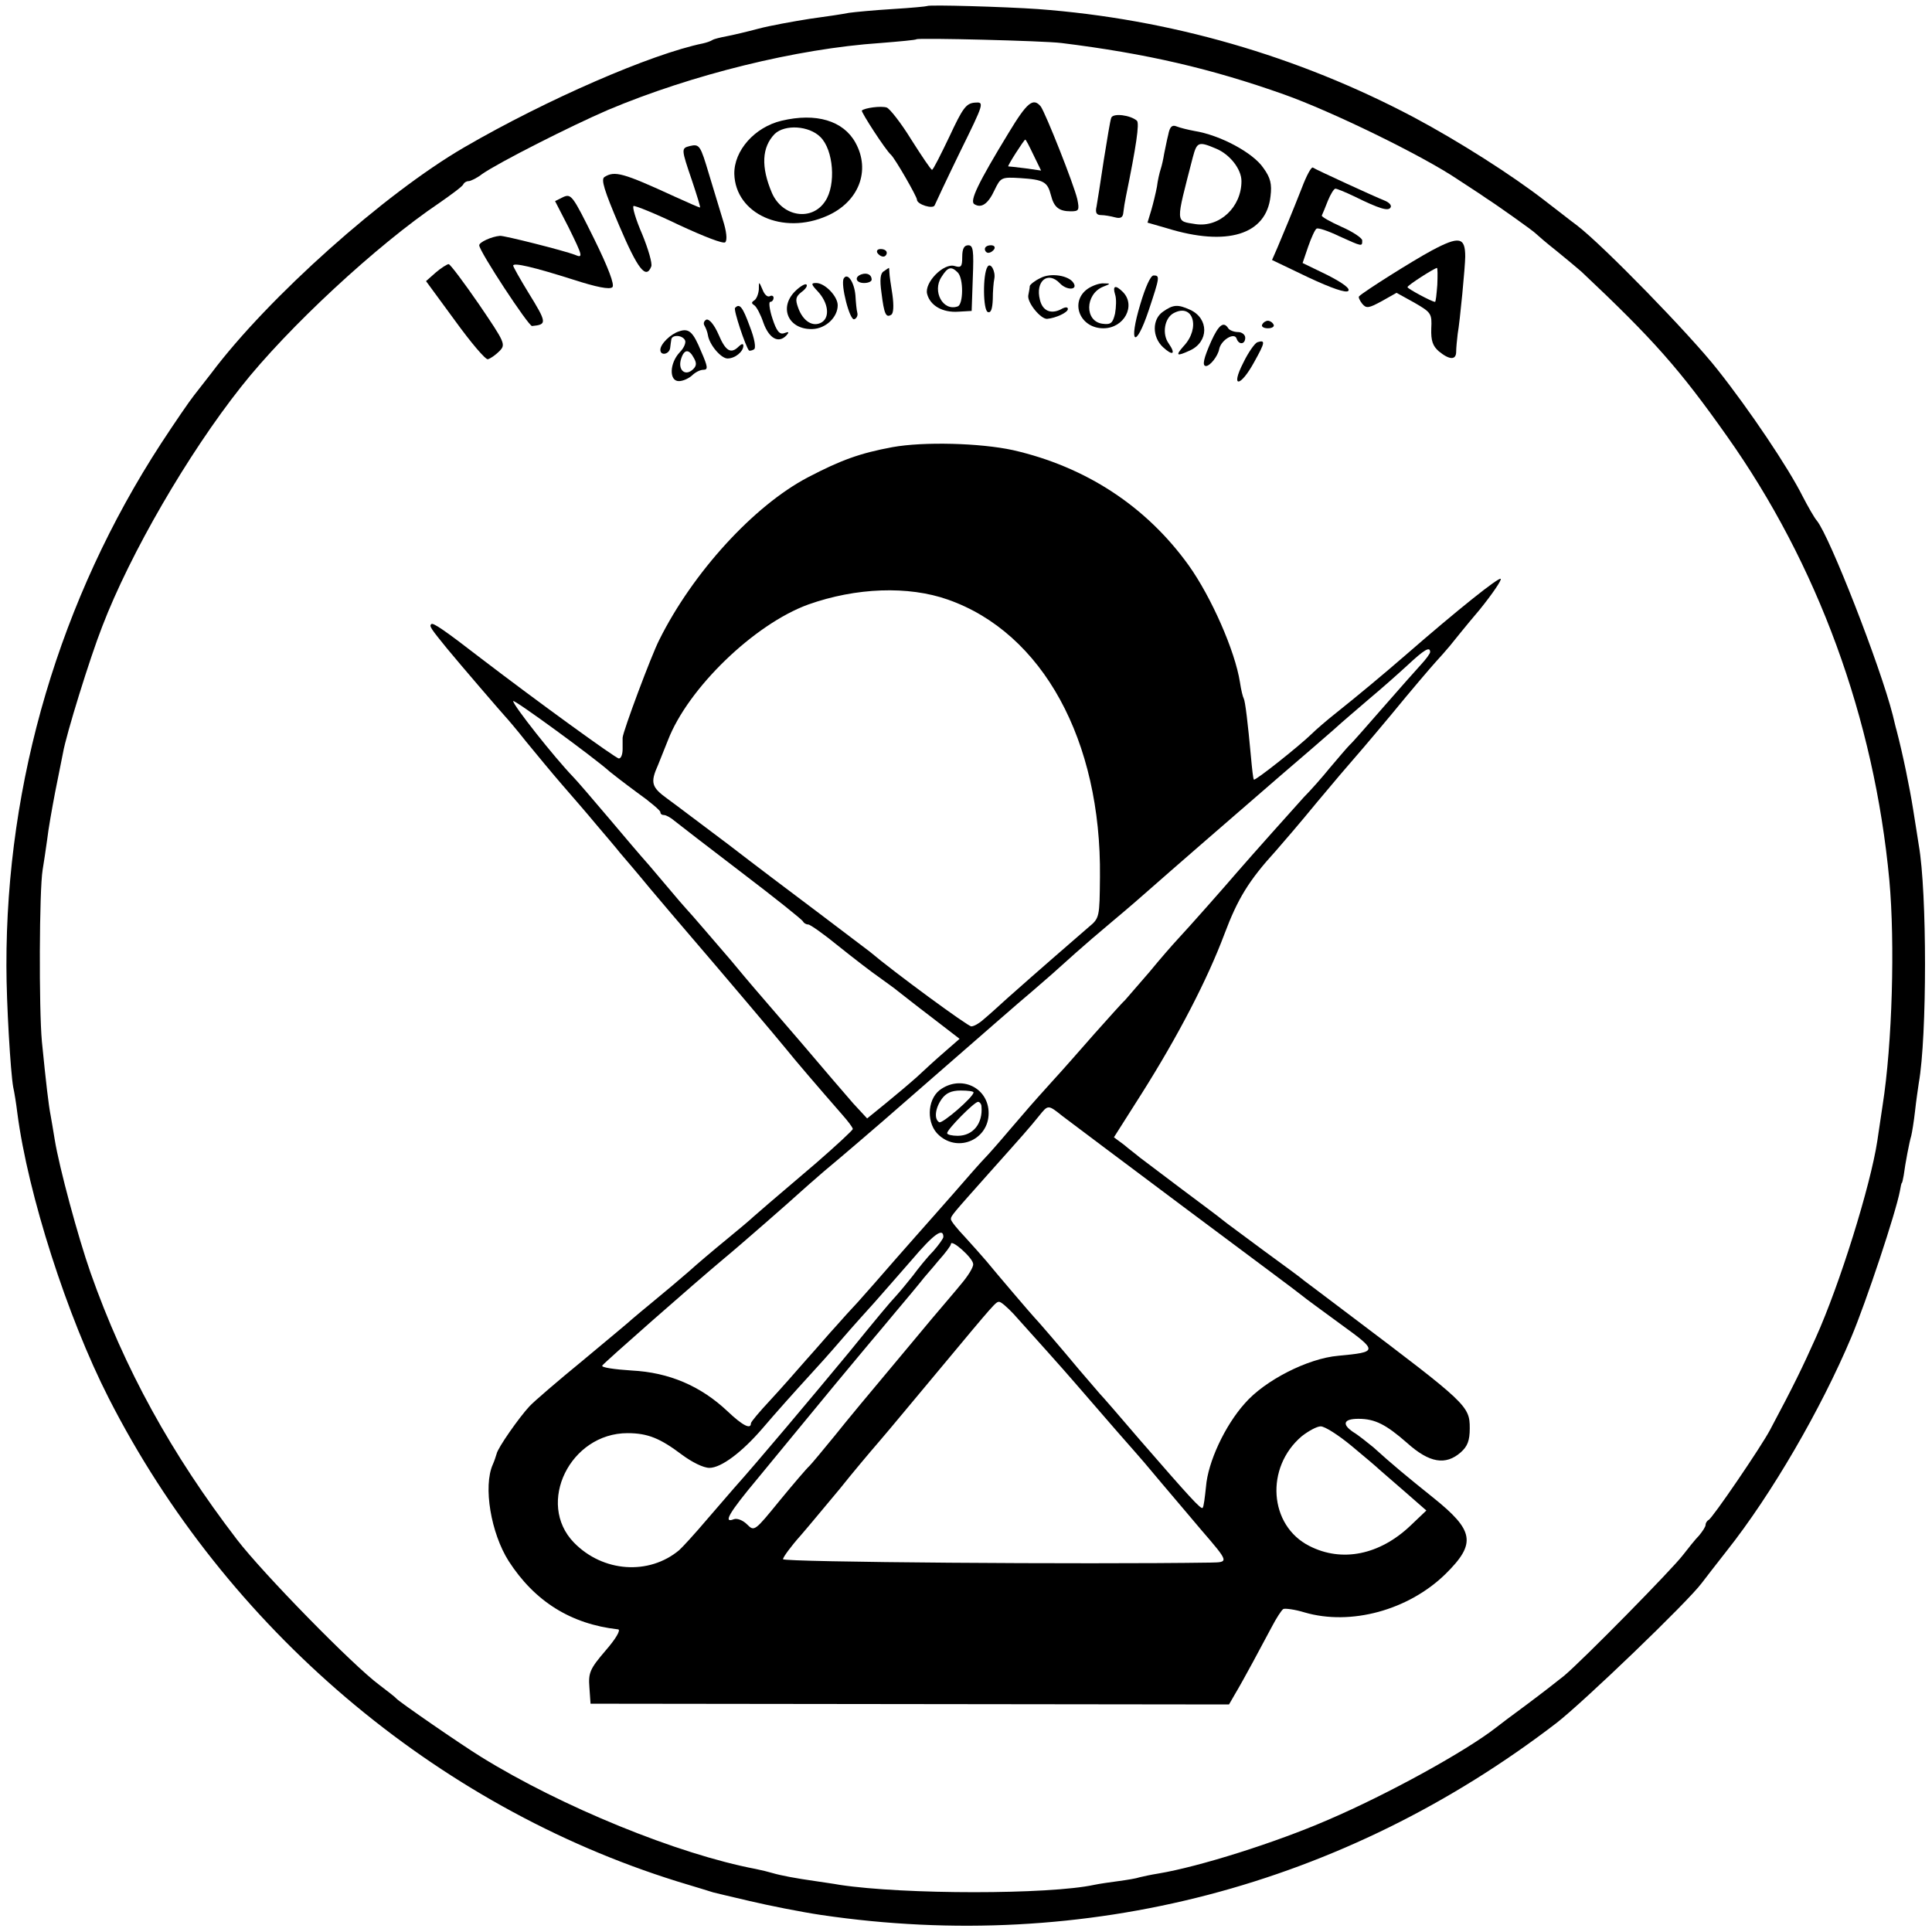 <?xml version="1.0" standalone="no"?>
<!DOCTYPE svg PUBLIC "-//W3C//DTD SVG 20010904//EN"
 "http://www.w3.org/TR/2001/REC-SVG-20010904/DTD/svg10.dtd">
<svg version="1.0" xmlns="http://www.w3.org/2000/svg"
 width="512pt" height="512pt" viewBox="0 0 512 512"
 preserveAspectRatio="xMidYMid meet">
<g transform="translate(0,512) scale(0.1,-0.1)"
fill="#000000" stroke="none">
<path d="M2457 5104 c-1 -1 -42 -5 -92 -8 -49 -3 -101 -8 -115 -10 -14 -3 -61
-10 -105 -16 -44 -7 -105 -18 -135 -26 -30 -8 -68 -17 -84 -20 -16 -3 -33 -7
-38 -10 -4 -3 -16 -7 -25 -9 -137 -28 -415 -149 -632 -275 -212 -123 -521
-399 -671 -599 -14 -18 -35 -45 -46 -59 -12 -15 -51 -72 -87 -127 -268 -412
-411 -895 -410 -1385 0 -100 11 -282 18 -321 3 -13 8 -44 11 -69 28 -215 132
-539 242 -755 311 -610 865 -1081 1507 -1281 50 -15 92 -28 95 -29 3 -1 46
-11 97 -23 51 -12 136 -29 190 -37 699 -103 1384 76 1948 509 71 55 348 321
385 371 8 11 38 49 66 85 119 150 250 376 330 566 40 95 118 330 129 388 2 12
4 21 5 21 1 0 3 9 5 20 4 31 15 89 20 105 2 8 7 38 10 65 3 28 8 61 10 75 22
123 22 506 0 630 -2 14 -9 57 -15 95 -9 57 -27 145 -44 210 -2 6 -6 24 -10 40
-33 130 -167 473 -201 515 -7 8 -24 38 -38 65 -38 76 -141 229 -225 335 -73
93 -303 329 -372 382 -19 14 -58 45 -87 67 -85 66 -226 156 -346 220 -308 163
-647 261 -997 287 -86 6 -289 12 -293 8z m356 -98 c226 -28 397 -68 589 -136
127 -45 369 -163 462 -226 32 -21 66 -43 74 -49 27 -17 127 -88 132 -94 3 -3
27 -24 55 -46 27 -22 57 -47 66 -55 190 -179 260 -258 385 -435 241 -340 391
-749 431 -1178 15 -165 8 -432 -18 -597 -5 -36 -12 -78 -14 -94 -18 -118 -99
-379 -163 -521 -35 -78 -58 -126 -121 -244 -23 -44 -154 -236 -163 -239 -4 -2
-8 -8 -8 -13 0 -5 -8 -17 -17 -28 -10 -10 -29 -34 -43 -52 -27 -36 -265 -278
-315 -320 -16 -13 -61 -48 -100 -77 -38 -28 -74 -55 -80 -60 -79 -62 -287
-177 -446 -245 -138 -60 -341 -124 -449 -142 -19 -3 -42 -8 -50 -10 -8 -3 -33
-7 -55 -10 -22 -3 -51 -7 -65 -10 -120 -26 -504 -26 -675 0 -16 3 -46 7 -65
10 -50 7 -92 15 -112 21 -10 3 -30 8 -45 11 -206 39 -515 165 -728 297 -52 32
-216 145 -225 155 -3 4 -23 19 -45 36 -68 50 -308 295 -377 385 -174 227 -298
452 -388 707 -33 94 -83 279 -95 353 -4 25 -9 54 -11 65 -5 25 -12 84 -23 195
-8 87 -7 401 2 455 3 17 8 52 12 80 3 27 13 83 21 125 8 41 18 89 21 105 8 47
71 251 104 335 74 193 227 457 368 635 123 156 360 376 525 487 33 23 63 45
64 50 2 4 8 8 14 8 5 0 22 8 36 19 43 30 234 127 334 170 221 93 499 162 721
177 50 4 94 8 96 10 5 4 336 -4 384 -10z"/>
<path d="M2516 4758 c-23 -48 -43 -88 -46 -88 -3 0 -27 36 -55 80 -27 44 -57
82 -65 85 -15 5 -59 -1 -66 -8 -3 -3 63 -105 77 -117 11 -10 69 -111 69 -119
0 -13 43 -26 47 -15 2 5 32 69 67 141 65 132 65 133 39 131 -23 -2 -32 -15
-67 -90z"/>
<path d="M2673 4768 c-81 -133 -104 -181 -91 -189 19 -12 37 1 54 38 16 33 18
34 68 31 62 -4 72 -10 81 -45 8 -32 21 -43 53 -43 21 0 23 3 17 32 -9 39 -84
228 -97 246 -20 24 -36 11 -85 -70z m66 -59 l20 -41 -42 6 c-23 3 -43 5 -45 5
-3 1 42 71 45 71 2 0 11 -18 22 -41z"/>
<path d="M2945 4808 c-3 -7 -11 -58 -20 -113 -8 -55 -17 -110 -19 -122 -4 -17
0 -23 12 -23 9 0 26 -3 37 -6 15 -4 21 0 22 13 1 10 4 29 7 43 27 132 36 193
29 200 -17 15 -63 21 -68 8z"/>
<path d="M2071 4800 c-71 -17 -126 -79 -125 -141 3 -106 129 -163 246 -111 84
37 116 120 75 194 -32 58 -104 80 -196 58z m103 -43 c35 -34 42 -127 13 -170
-35 -54 -113 -42 -141 21 -30 70 -27 122 7 157 27 26 91 22 121 -8z"/>
<path d="M3096 4763 c-4 -15 -8 -38 -11 -51 -2 -13 -6 -31 -9 -40 -3 -9 -8
-30 -10 -47 -3 -16 -10 -45 -15 -62 l-10 -33 52 -15 c159 -49 263 -17 274 85
4 32 0 49 -19 75 -27 40 -114 87 -183 98 -16 3 -37 8 -47 12 -12 5 -18 -1 -22
-22z m127 -37 c36 -15 67 -54 67 -86 0 -69 -58 -123 -121 -114 -55 9 -54 -2
-8 177 11 41 15 43 62 23z"/>
<path d="M1828 4733 c-23 -6 -23 -7 6 -92 13 -39 23 -71 21 -71 -2 0 -32 13
-67 29 -137 63 -159 69 -186 52 -10 -6 -1 -35 39 -129 49 -115 71 -144 85
-108 3 8 -8 46 -24 85 -17 39 -27 73 -23 75 3 2 58 -20 120 -50 67 -31 118
-51 123 -46 6 6 3 30 -6 58 -8 27 -25 82 -37 122 -23 77 -25 81 -51 75z"/>
<path d="M3450 4622 c-26 -66 -46 -114 -65 -159 l-14 -32 96 -46 c62 -29 100
-42 106 -36 6 6 -14 21 -55 42 l-66 32 15 44 c8 23 18 45 22 47 4 3 31 -6 60
-20 62 -28 61 -28 61 -11 0 6 -25 23 -55 36 -31 14 -54 27 -52 30 2 4 9 21 16
39 7 17 16 32 20 32 4 0 26 -9 49 -20 69 -34 91 -40 97 -30 4 6 -4 14 -17 19
-23 9 -178 80 -189 87 -4 2 -17 -22 -29 -54z"/>
<path d="M1493 4598 l-22 -11 35 -68 c39 -79 40 -84 17 -74 -29 11 -187 51
-198 50 -23 -2 -55 -17 -55 -25 0 -16 131 -215 140 -214 40 4 40 8 -10 89 -22
36 -40 68 -40 71 0 9 55 -4 159 -37 62 -20 97 -27 104 -20 6 6 -10 50 -49 129
-56 113 -60 119 -81 110z"/>
<path d="M3794 4456 c-52 -28 -180 -109 -192 -121 -3 -2 1 -11 8 -20 11 -13
17 -12 52 7 l39 22 47 -26 c45 -26 47 -29 45 -69 -1 -32 4 -46 20 -60 28 -23
46 -24 46 -1 0 9 2 31 4 47 6 33 20 181 20 205 0 52 -16 55 -89 16z m15 -91
c-2 -25 -4 -45 -6 -45 -8 0 -73 35 -73 39 0 5 69 49 78 51 2 0 2 -20 1 -45z"/>
<path d="M2550 4439 c0 -26 -3 -29 -20 -24 -29 9 -81 -44 -73 -74 8 -31 41
-50 83 -47 l35 2 3 87 c3 74 1 87 -12 87 -11 0 -16 -9 -16 -31z m-12 -41 c16
-16 15 -85 0 -90 -39 -14 -68 40 -43 78 17 27 26 29 43 12z"/>
<path d="M2610 4460 c0 -5 4 -10 9 -10 6 0 13 5 16 10 3 6 -1 10 -9 10 -9 0
-16 -4 -16 -10z"/>
<path d="M2325 4450 c3 -5 10 -10 16 -10 5 0 9 5 9 10 0 6 -7 10 -16 10 -8 0
-12 -4 -9 -10z"/>
<path d="M1155 4398 l-26 -23 77 -105 c42 -58 81 -104 87 -102 7 2 20 11 30
21 18 18 16 22 -54 125 -40 58 -76 106 -80 106 -4 0 -20 -10 -34 -22z"/>
<path d="M2617 4413 c-13 -20 -12 -116 1 -120 8 -3 12 8 13 34 0 21 2 45 4 54
4 20 -10 45 -18 32z"/>
<path d="M2342 4401 c-9 -5 -11 -22 -6 -57 7 -57 12 -67 26 -58 6 4 7 24 3 53
-4 25 -8 52 -8 59 0 6 -1 12 -1 12 -1 0 -7 -4 -14 -9z"/>
<path d="M2283 4393 c-20 -7 -15 -23 7 -23 11 0 20 4 20 9 0 13 -12 19 -27 14z"/>
<path d="M2757 4383 c-15 -7 -27 -17 -28 -21 0 -4 -2 -15 -4 -25 -3 -19 33
-63 50 -62 23 2 55 17 55 26 0 6 -7 6 -19 -1 -26 -13 -48 -4 -55 25 -13 50 21
78 53 44 18 -19 48 -18 36 1 -12 20 -61 28 -88 13z"/>
<path d="M2236 4382 c-9 -15 16 -113 28 -108 6 2 10 10 8 17 -2 7 -4 28 -5 46
-3 35 -21 62 -31 45z"/>
<path d="M3022 4314 c-32 -106 -13 -121 22 -17 30 90 30 93 13 93 -8 0 -22
-32 -35 -76z"/>
<path d="M2011 4353 c-1 -12 -6 -25 -12 -29 -8 -5 -8 -8 0 -13 6 -4 17 -25 24
-46 15 -42 40 -56 61 -34 8 9 7 11 -6 6 -12 -4 -20 5 -31 39 -8 24 -10 44 -6
44 5 0 9 5 9 11 0 5 -5 7 -10 4 -6 -3 -14 4 -19 17 -10 23 -10 23 -10 1z"/>
<path d="M2107 4348 c-44 -44 -17 -102 46 -100 35 1 67 31 67 63 0 24 -34 59
-57 59 -14 0 -14 -3 4 -22 28 -30 33 -68 11 -82 -23 -14 -50 2 -63 39 -8 22
-6 29 9 41 11 8 17 17 13 20 -3 3 -17 -5 -30 -18z"/>
<path d="M2883 4355 c-49 -34 -22 -105 41 -105 55 0 87 60 52 96 -20 20 -28
17 -21 -6 4 -11 3 -34 0 -51 -6 -25 -11 -30 -33 -27 -48 6 -47 78 1 98 21 8
21 9 2 9 -11 1 -30 -6 -42 -14z"/>
<path d="M1948 4304 c-5 -4 28 -103 37 -113 2 -1 8 0 13 3 6 3 2 28 -11 61
-19 52 -27 62 -39 49z"/>
<path d="M3082 4294 c-29 -20 -29 -67 0 -94 26 -24 35 -19 15 10 -18 25 -11
67 13 80 52 28 72 -39 27 -87 -23 -26 -19 -28 16 -12 51 23 51 85 1 108 -33
15 -45 14 -72 -5z"/>
<path d="M1872 4273 c-6 -3 -9 -10 -5 -16 4 -7 8 -18 9 -25 4 -26 35 -62 52
-62 20 0 42 18 42 34 0 6 -5 5 -12 -2 -21 -21 -35 -13 -54 32 -11 25 -24 41
-32 39z"/>
<path d="M3345 4260 c-3 -5 3 -10 15 -10 12 0 18 5 15 10 -3 6 -10 10 -15 10
-5 0 -12 -4 -15 -10z"/>
<path d="M3210 4216 c-20 -45 -25 -66 -14 -66 11 0 32 27 35 45 5 24 40 45 46
28 6 -18 23 -16 23 2 0 8 -9 15 -19 15 -11 0 -23 5 -26 10 -12 19 -25 10 -45
-34z"/>
<path d="M1800 4242 c-23 -7 -50 -34 -50 -49 0 -17 24 -12 26 5 1 7 2 17 3 22
1 13 28 13 36 -1 4 -6 -2 -21 -14 -33 -27 -29 -28 -76 -2 -76 11 0 26 7 35 15
8 8 21 15 30 15 13 0 12 8 -6 49 -21 51 -32 62 -58 53z m39 -71 c8 -14 7 -22
-5 -32 -20 -16 -38 2 -29 30 8 26 21 27 34 2z"/>
<path d="M3332 4213 c-7 -3 -24 -27 -37 -54 -35 -68 -8 -66 29 2 29 52 30 59
8 52z"/>
<path d="M2365 3935 c-86 -16 -136 -34 -224 -80 -143 -75 -305 -252 -394 -431
-21 -41 -96 -242 -97 -259 0 -3 0 -16 0 -30 0 -14 -4 -25 -10 -25 -8 0 -220
154 -365 265 -97 75 -128 96 -132 91 -6 -5 -2 -11 42 -65 32 -39 149 -175 155
-181 3 -3 28 -32 54 -65 27 -33 70 -85 96 -115 26 -30 67 -77 90 -105 23 -27
52 -61 63 -75 12 -14 48 -56 80 -95 32 -38 78 -92 102 -120 80 -93 240 -282
260 -307 19 -24 84 -100 147 -172 15 -17 28 -34 28 -38 0 -3 -44 -44 -97 -90
-119 -101 -152 -130 -167 -143 -6 -6 -38 -33 -71 -60 -33 -27 -78 -65 -100
-85 -22 -19 -62 -53 -89 -75 -27 -22 -54 -45 -60 -50 -6 -6 -65 -55 -131 -110
-66 -54 -130 -109 -142 -122 -27 -29 -84 -110 -87 -126 -2 -7 -6 -19 -10 -28
-26 -58 -5 -182 42 -256 69 -107 165 -167 290 -181 8 -1 -6 -25 -33 -56 -42
-49 -46 -59 -43 -98 l3 -43 846 -1 846 -1 15 26 c24 40 73 132 98 179 12 23
26 45 31 48 5 2 30 -1 56 -9 123 -36 276 6 374 102 82 81 76 115 -34 203 -71
57 -106 86 -158 133 -15 12 -38 31 -53 40 -31 21 -25 35 14 35 44 0 73 -15
129 -64 59 -53 102 -60 142 -25 18 16 24 31 24 64 0 59 -8 66 -314 297 -64 48
-120 91 -126 95 -5 5 -53 40 -105 78 -52 39 -102 75 -110 82 -8 7 -58 44 -110
83 -52 39 -102 77 -110 83 -8 7 -27 21 -41 33 l-27 20 73 115 c98 155 175 304
220 424 35 93 64 141 136 220 15 17 65 75 110 130 46 55 86 102 89 105 3 3 51
59 106 125 54 66 108 129 119 141 11 12 28 31 37 42 9 11 44 55 79 96 34 42
59 79 56 82 -5 5 -113 -81 -252 -202 -60 -52 -126 -107 -185 -154 -24 -19 -53
-44 -64 -55 -34 -33 -150 -125 -153 -121 -2 1 -5 29 -8 62 -8 87 -15 146 -19
153 -2 3 -7 22 -10 43 -13 83 -76 226 -136 310 -113 157 -273 261 -465 305
-87 19 -237 23 -320 8z m147 -404 c251 -88 407 -373 403 -735 -1 -107 -1 -109
-30 -133 -30 -26 -133 -115 -215 -188 -24 -22 -53 -48 -64 -57 -11 -10 -25
-18 -32 -18 -9 0 -204 143 -269 198 -5 4 -65 49 -132 100 -68 51 -178 134
-244 185 -67 50 -139 105 -160 120 -43 31 -46 43 -25 90 7 18 19 47 26 65 53
138 229 308 372 360 127 45 265 50 370 13z m1278 -139 c0 -4 -11 -19 -24 -33
-13 -14 -58 -65 -100 -113 -42 -48 -82 -94 -89 -100 -7 -7 -30 -34 -52 -60
-21 -26 -53 -62 -70 -79 -29 -32 -138 -154 -177 -199 -29 -34 -127 -145 -157
-177 -14 -15 -48 -54 -75 -87 -28 -32 -57 -66 -65 -75 -9 -8 -45 -49 -81 -89
-36 -41 -85 -97 -110 -124 -64 -71 -60 -67 -115 -131 -27 -32 -57 -66 -65 -74
-9 -9 -47 -52 -85 -96 -39 -44 -72 -82 -75 -85 -3 -3 -36 -41 -75 -85 -38 -44
-84 -96 -101 -115 -18 -19 -44 -48 -59 -65 -15 -16 -49 -56 -77 -87 -27 -31
-71 -81 -98 -110 -27 -29 -50 -56 -50 -60 0 -17 -22 -6 -62 32 -71 67 -155
103 -254 108 -46 3 -81 8 -78 13 4 7 244 218 323 284 39 32 184 159 201 175 9
8 38 34 65 57 28 23 59 50 71 60 12 10 50 43 85 73 86 75 232 202 304 265 33
29 75 65 94 81 36 31 59 51 112 99 19 17 63 55 99 85 36 30 81 69 100 86 36
32 242 211 344 299 77 66 85 73 139 120 24 22 69 60 98 85 30 25 74 64 99 87
44 41 60 51 60 35z m-2174 -317 c6 -5 38 -30 72 -55 34 -24 62 -48 62 -52 0
-5 4 -8 10 -8 5 0 18 -7 27 -15 10 -8 90 -70 178 -137 88 -67 162 -126 163
-130 2 -4 8 -8 14 -8 5 0 42 -26 81 -58 40 -32 88 -69 107 -82 19 -14 42 -30
50 -37 8 -6 48 -38 89 -69 l74 -57 -39 -34 c-22 -19 -55 -49 -74 -67 -19 -17
-57 -49 -84 -71 l-48 -39 -37 40 c-20 23 -82 95 -137 160 -56 65 -112 130
-124 144 -12 14 -40 47 -63 75 -44 51 -108 126 -117 135 -3 3 -30 34 -60 70
-30 36 -57 67 -60 70 -3 3 -41 48 -85 100 -44 52 -87 102 -95 110 -52 54 -160
191 -160 202 0 7 215 -150 256 -187z m1200 -913 c16 -12 162 -122 324 -243
162 -121 302 -225 310 -232 8 -7 55 -41 104 -77 98 -71 98 -73 -8 -83 -80 -7
-194 -65 -247 -126 -53 -59 -98 -156 -103 -221 -3 -28 -6 -54 -9 -56 -4 -5
-35 29 -167 181 -52 61 -99 115 -105 121 -5 6 -30 35 -55 64 -49 59 -112 132
-120 140 -6 6 -99 115 -126 148 -11 13 -36 41 -56 63 -21 22 -38 43 -38 48 0
9 4 13 100 121 92 103 108 121 133 152 25 31 24 31 63 0z m-316 -320 c0 -4
-12 -21 -27 -38 -16 -16 -40 -46 -54 -65 -15 -19 -35 -43 -45 -54 -16 -17 -47
-54 -125 -150 -96 -116 -243 -291 -304 -359 -5 -6 -37 -43 -70 -81 -33 -39
-67 -76 -75 -83 -80 -67 -202 -59 -279 20 -101 104 -10 290 142 290 54 0 87
-14 144 -57 27 -20 57 -35 73 -35 31 0 86 41 141 105 35 41 85 97 129 145 14
15 50 55 80 90 30 35 70 79 88 99 18 20 62 71 99 113 57 67 83 86 83 60z m79
-72 c1 -8 -14 -32 -32 -53 -17 -21 -44 -52 -59 -70 -15 -17 -70 -84 -123 -147
-53 -63 -122 -146 -153 -185 -31 -38 -61 -74 -67 -80 -6 -5 -42 -47 -79 -92
-66 -81 -67 -82 -86 -63 -11 11 -26 17 -35 14 -30 -12 -13 17 63 108 42 51 88
107 102 124 14 17 60 73 103 125 43 52 86 103 95 114 9 11 40 47 67 80 28 33
57 68 65 78 8 11 30 35 47 56 18 20 33 40 33 44 0 15 59 -37 59 -53z m107
-132 c45 -50 134 -149 163 -183 82 -95 157 -181 161 -185 3 -3 34 -39 68 -80
35 -41 82 -97 105 -124 75 -87 74 -86 25 -87 -331 -5 -1133 1 -1133 9 0 5 21
34 47 63 26 30 72 86 104 124 31 39 78 95 104 125 26 30 97 116 159 190 149
179 150 180 159 180 5 0 22 -15 38 -32z m896 -350 c35 -29 68 -57 74 -63 6 -5
37 -32 68 -59 l56 -49 -42 -40 c-82 -78 -182 -98 -268 -54 -107 54 -118 208
-20 291 18 14 40 26 50 26 11 0 47 -23 82 -52z"/>
<path d="M2490 2231 c-34 -27 -35 -91 -1 -120 52 -46 131 -10 131 59 0 68 -74
103 -130 61z m90 -6 c0 -12 -83 -84 -91 -79 -14 8 -11 37 7 62 11 15 25 22 50
22 19 0 34 -2 34 -5z m21 -37 c4 -45 -22 -78 -63 -78 -15 0 -28 3 -28 7 0 10
72 83 82 83 4 0 9 -6 9 -12z"/>
</g>
</svg>
